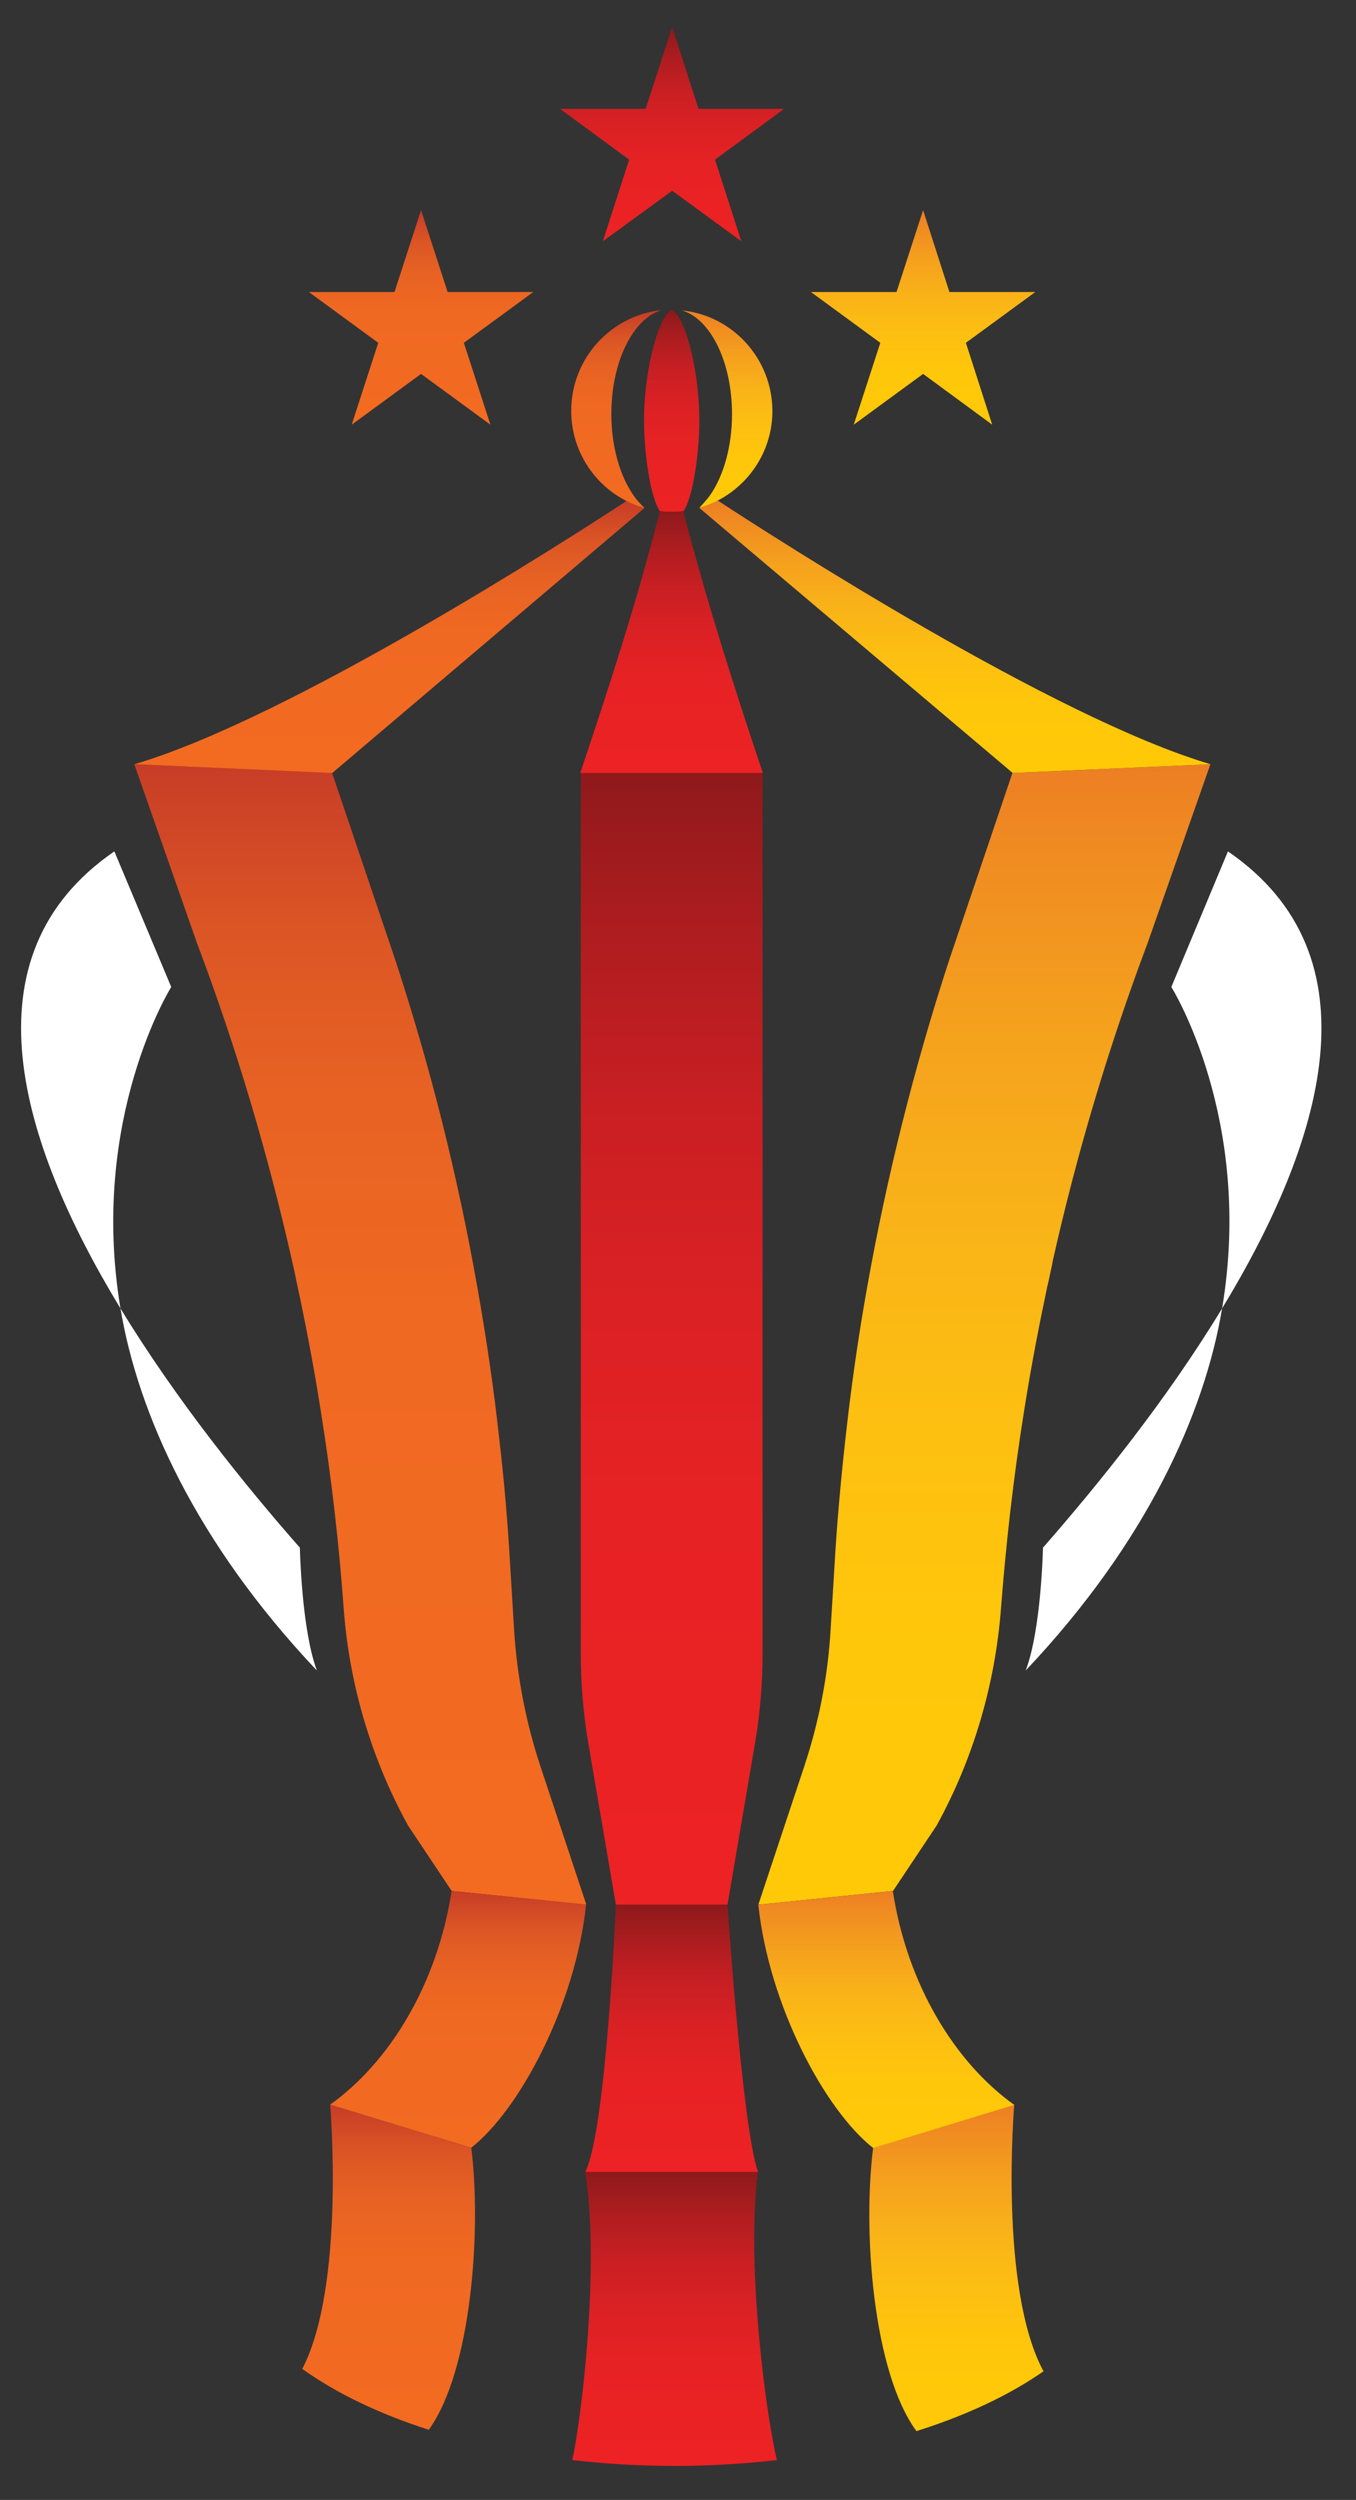 <?xml version="1.0" encoding="UTF-8" standalone="no"?>
<!DOCTYPE svg PUBLIC "-//W3C//DTD SVG 1.1//EN" "http://www.w3.org/Graphics/SVG/1.1/DTD/svg11.dtd">
<svg width="100%" height="100%" viewBox="0 0 51 94" version="1.1" xmlns="http://www.w3.org/2000/svg" xmlns:xlink="http://www.w3.org/1999/xlink" xml:space="preserve" xmlns:serif="http://www.serif.com/" style="fill-rule:evenodd;clip-rule:evenodd;stroke-linejoin:round;stroke-miterlimit:2;">
    <rect x="0" y="0" width="51" height="94" fill="#333333" stroke="none"/>
    <g id="Artboard1" transform="matrix(0.816,0,0,0.936,-2.817,-3.872)">
        <rect x="3.451" y="4.135" width="61.782" height="100.396" style="fill:none;"/>
        <g transform="matrix(1.225,0,0,1.068,-8.072,-4.701)">
            <g>
                <clipPath id="_clip1">
                    <path d="M14.46,37.02L16.82,43.75C18.3,47.67 19.49,51.68 20.41,55.76C20.47,56.01 20.52,56.26 20.57,56.51C20.62,56.74 20.67,56.98 20.72,57.21C21.01,58.61 21.27,60.01 21.49,61.43C21.88,63.87 22.16,66.32 22.34,68.78C22.55,71.64 23.38,74.43 24.76,76.94L26.4,79.4L31.47,79.92L29.74,74.71C29.19,73.05 28.86,71.32 28.75,69.57L28.6,67.1C28.51,65.55 28.38,64 28.2,62.46C27.99,60.53 27.71,58.62 27.37,56.71C26.64,52.55 25.61,48.44 24.29,44.41L21.9,37.34L14.46,37.02Z"/>
                </clipPath>
                <g clip-path="url(#_clip1)">
                    <rect x="14.46" y="37.02" width="17.01" height="42.89" style="fill:url(#_Linear2);"/>
                </g>
            </g>
            <g>
                <clipPath id="_clip3">
                    <path d="M31.26,37.35L31.26,70.45C31.26,71.58 31.35,72.71 31.54,73.82L32.58,79.92L36.78,79.92L37.82,73.82C38.01,72.71 38.1,71.58 38.1,70.45L38.1,37.35L31.26,37.35Z"/>
                </clipPath>
                <g clip-path="url(#_clip3)">
                    <rect x="31.26" y="37.35" width="6.84" height="42.57" style="fill:url(#_Linear4);"/>
                </g>
            </g>
            <g>
                <clipPath id="_clip5">
                    <path d="M20.78,97.38C22.05,98.29 23.67,99.07 25.54,99.67C27.14,97.46 27.53,92.2 27.14,89.06L21.83,87.44C21.83,87.44 22.41,94.25 20.78,97.38"/>
                </clipPath>
                <g clip-path="url(#_clip5)">
                    <rect x="20.78" y="87.44" width="6.76" height="12.23" style="fill:url(#_Linear6);"/>
                </g>
            </g>
            <g>
                <clipPath id="_clip7">
                    <path d="M21.83,87.44L27.14,89.06C28.96,87.63 31.06,83.69 31.46,79.91L26.4,79.4C25.86,82.91 24.07,85.84 21.83,87.44"/>
                </clipPath>
                <g clip-path="url(#_clip7)">
                    <rect x="21.83" y="79.4" width="9.63" height="9.67" style="fill:url(#_Linear8);"/>
                </g>
            </g>
            <g>
                <clipPath id="_clip9">
                    <path d="M31.43,89.96C31.99,93.61 31.27,99.34 30.94,100.81C32.18,100.95 33.47,101.03 34.79,101.03C36.11,101.03 37.4,100.95 38.64,100.81C38.27,99.32 37.47,93.67 37.92,89.96L31.43,89.96Z"/>
                </clipPath>
                <g clip-path="url(#_clip9)">
                    <rect x="30.94" y="89.96" width="7.7" height="11.07" style="fill:url(#_Linear10);"/>
                </g>
            </g>
            <g>
                <clipPath id="_clip11">
                    <path d="M32.58,79.92C32.58,79.92 32.22,88.4 31.43,89.97L37.93,89.97C37.34,88.35 36.78,79.92 36.78,79.92L32.58,79.92Z"/>
                </clipPath>
                <g clip-path="url(#_clip11)">
                    <rect x="31.43" y="79.92" width="6.5" height="10.05" style="fill:url(#_Linear12);"/>
                </g>
            </g>
            <g>
                <clipPath id="_clip13">
                    <path d="M13.94,57.49C12.75,50.35 15.85,45.4 15.85,45.4L13.71,40.3C7.99,44.23 10.14,51.24 13.94,57.49"/>
                </clipPath>
                <g clip-path="url(#_clip13)">
                    <path d="M7.36,57.47L8,40.01L16.48,40.32L15.84,57.78L7.36,57.47Z" style="fill:url(#_Linear14);fill-rule:nonzero;"/>
                </g>
            </g>
            <g>
                <clipPath id="_clip15">
                    <path d="M21.33,71.11C20.75,69.56 20.69,66.49 20.69,66.49C18.64,64.16 16.04,60.94 13.94,57.49C14.6,61.44 16.78,66.3 21.33,71.11"/>
                </clipPath>
                <g clip-path="url(#_clip15)">
                    <path d="M13.44,71.09L13.95,57.22L21.83,57.51L21.32,71.38L13.44,71.09Z" style="fill:url(#_Linear16);fill-rule:nonzero;"/>
                </g>
            </g>
            <g>
                <clipPath id="_clip17">
                    <path d="M53.48,45.4C53.48,45.4 56.59,50.35 55.39,57.49C59.19,51.24 61.34,44.23 55.61,40.3L53.48,45.4Z"/>
                </clipPath>
                <g clip-path="url(#_clip17)">
                    <path d="M52.85,57.47L53.49,40.01L61.97,40.32L61.33,57.78L52.85,57.47Z" style="fill:url(#_Linear18);fill-rule:nonzero;"/>
                </g>
            </g>
            <g>
                <clipPath id="_clip19">
                    <path d="M48.65,66.49C48.65,66.49 48.59,69.56 48,71.11C52.55,66.3 54.73,61.44 55.39,57.49C53.3,60.94 50.7,64.15 48.65,66.49"/>
                </clipPath>
                <g clip-path="url(#_clip19)">
                    <path d="M47.5,71.09L48.01,57.22L55.89,57.51L55.38,71.38L47.5,71.09Z" style="fill:url(#_Linear20);fill-rule:nonzero;"/>
                </g>
            </g>
            <g>
                <clipPath id="_clip21">
                    <path d="M47.53,37.35L47.5,37.35L45.11,44.42C43.8,48.44 42.77,52.55 42.03,56.72C41.69,58.62 41.42,60.54 41.21,62.46C41.04,64 40.9,65.55 40.81,67.11L40.66,69.57C40.56,71.32 40.22,73.05 39.67,74.71L37.94,79.92L43.01,79.4L44.65,76.94C46.03,74.43 46.85,71.64 47.07,68.78C47.26,66.31 47.54,63.85 47.93,61.41C48.15,60 48.41,58.6 48.7,57.21C48.75,56.98 48.79,56.75 48.85,56.51C48.9,56.28 48.95,56.05 49,55.81C49,55.79 49.01,55.77 49.01,55.74C49.92,51.67 51.12,47.65 52.59,43.74L54.95,37.02L47.53,37.35Z"/>
                </clipPath>
                <g clip-path="url(#_clip21)">
                    <rect x="37.94" y="37.02" width="17.01" height="42.89" style="fill:url(#_Linear22);"/>
                </g>
            </g>
            <g>
                <clipPath id="_clip23">
                    <path d="M42.26,89.06C41.86,92.23 42.26,97.51 43.89,99.72C45.76,99.13 47.38,98.37 48.67,97.47C46.98,94.34 47.57,87.44 47.57,87.44L42.26,89.06Z"/>
                </clipPath>
                <g clip-path="url(#_clip23)">
                    <rect x="41.86" y="87.44" width="6.81" height="12.28" style="fill:url(#_Linear24);"/>
                </g>
            </g>
            <g>
                <clipPath id="_clip25">
                    <path d="M37.94,79.92C38.34,83.7 40.44,87.64 42.26,89.07L47.57,87.45C45.33,85.85 43.54,82.92 43,79.4L37.94,79.92Z"/>
                </clipPath>
                <g clip-path="url(#_clip25)">
                    <rect x="37.94" y="79.4" width="9.63" height="9.67" style="fill:url(#_Linear26);"/>
                </g>
            </g>
            <g>
                <clipPath id="_clip27">
                    <path d="M33.7,12.37L30.48,12.37L33.08,14.28L32.09,17.35L34.7,15.45L37.3,17.35L36.31,14.28L38.91,12.37L35.69,12.37L34.7,9.29L33.7,12.37Z"/>
                </clipPath>
                <g clip-path="url(#_clip27)">
                    <rect x="30.48" y="9.29" width="8.44" height="8.06" style="fill:url(#_Linear28);"/>
                </g>
            </g>
            <g>
                <clipPath id="_clip29">
                    <path d="M43.14,19.26L39.92,19.26L42.53,21.17L41.53,24.25L44.14,22.34L46.74,24.25L45.75,21.17L48.36,19.26L45.13,19.26L44.14,16.18L43.14,19.26Z"/>
                </clipPath>
                <g clip-path="url(#_clip29)">
                    <rect x="39.92" y="16.18" width="8.44" height="8.06" style="fill:url(#_Linear30);"/>
                </g>
            </g>
            <g>
                <clipPath id="_clip31">
                    <path d="M35.72,27.38L47.51,37.35L54.95,37.02C49.07,35.28 38.61,28.54 36.41,27.1C36.2,27.22 35.96,27.31 35.72,27.38"/>
                </clipPath>
                <g clip-path="url(#_clip31)">
                    <rect x="35.72" y="27.1" width="19.23" height="10.25" style="fill:url(#_Linear32);"/>
                </g>
            </g>
            <g>
                <clipPath id="_clip33">
                    <path d="M35.06,19.95C36.14,20.26 36.95,21.89 36.95,23.85C36.95,25.08 36.63,26.18 36.12,26.91C35.99,27.09 35.72,27.38 35.72,27.38C35.96,27.31 36.2,27.22 36.42,27.1C37.63,26.47 38.47,25.2 38.47,23.73C38.46,21.76 36.97,20.14 35.06,19.95Z"/>
                </clipPath>
                <g clip-path="url(#_clip33)">
                    <rect x="35.06" y="19.95" width="3.41" height="7.43" style="fill:url(#_Linear34);"/>
                </g>
            </g>
            <g>
                <clipPath id="_clip35">
                    <path d="M14.47,37.02L21.91,37.35L33.66,27.38C33.42,27.31 33.2,27.23 32.98,27.12C30.73,28.59 20.33,35.29 14.47,37.02"/>
                </clipPath>
                <g clip-path="url(#_clip35)">
                    <rect x="14.47" y="27.12" width="19.19" height="10.23" style="fill:url(#_Linear36);"/>
                </g>
            </g>
            <g>
                <clipPath id="_clip37">
                    <path d="M30.9,23.73C30.9,25.21 31.75,26.5 32.98,27.12C33.19,27.23 33.42,27.32 33.66,27.38C33.52,27.25 33.38,27.11 33.26,26.93C32.74,26.2 32.41,25.09 32.41,23.84C32.41,21.88 33.23,20.25 34.3,19.94C32.39,20.14 30.9,21.76 30.9,23.73"/>
                </clipPath>
                <g clip-path="url(#_clip37)">
                    <rect x="30.9" y="19.95" width="3.41" height="7.44" style="fill:url(#_Linear38);"/>
                </g>
            </g>
            <g>
                <clipPath id="_clip39">
                    <path d="M24.25,19.26L21.03,19.26L23.64,21.17L22.64,24.25L25.25,22.34L27.86,24.25L26.86,21.17L29.47,19.26L26.25,19.26L25.25,16.18L24.25,19.26Z"/>
                </clipPath>
                <g clip-path="url(#_clip39)">
                    <rect x="21.03" y="16.18" width="8.44" height="8.06" style="fill:url(#_Linear40);"/>
                </g>
            </g>
            <g>
                <clipPath id="_clip41">
                    <path d="M34.68,19.94C34.23,20.1 33.64,22.07 33.64,24.1C33.64,25.32 33.88,26.99 34.24,27.51C34.38,27.53 34.53,27.54 34.68,27.54C34.83,27.54 34.98,27.53 35.12,27.51C35.48,27 35.72,25.32 35.72,24.1C35.72,22.07 35.14,20.1 34.68,19.94Z"/>
                </clipPath>
                <g clip-path="url(#_clip41)">
                    <rect x="33.64" y="19.94" width="2.08" height="7.59" style="fill:url(#_Linear42);"/>
                </g>
            </g>
            <g>
                <clipPath id="_clip43">
                    <path d="M35.12,27.5C34.98,27.52 34.83,27.53 34.68,27.53C34.53,27.53 34.39,27.52 34.24,27.5C34.23,27.52 34.23,27.55 34.22,27.57C34.21,27.62 34.2,27.66 34.18,27.71C33.35,30.97 32.31,34.16 31.24,37.35L38.11,37.35C37.04,34.16 36.02,30.97 35.17,27.71C35.16,27.66 35.15,27.61 35.13,27.56C35.14,27.55 35.13,27.52 35.12,27.5Z"/>
                </clipPath>
                <g clip-path="url(#_clip43)">
                    <rect x="31.24" y="27.5" width="6.87" height="9.85" style="fill:url(#_Linear44);"/>
                </g>
            </g>
        </g>
    </g>
    <defs>
        <linearGradient id="_Linear2" x1="0" y1="0" x2="1" y2="0" gradientUnits="userSpaceOnUse" gradientTransform="matrix(2.62695e-15,-42.901,42.901,2.62695e-15,22.92,79.949)"><stop offset="0" style="stop-color:rgb(243,107,33);stop-opacity:1"/><stop offset="0.52" style="stop-color:rgb(240,105,34);stop-opacity:1"/><stop offset="0.71" style="stop-color:rgb(231,98,35);stop-opacity:1"/><stop offset="0.85" style="stop-color:rgb(220,86,37);stop-opacity:1"/><stop offset="0.95" style="stop-color:rgb(206,69,38);stop-opacity:1"/><stop offset="1" style="stop-color:rgb(199,60,39);stop-opacity:1"/><stop offset="1" style="stop-color:rgb(199,60,39);stop-opacity:1"/></linearGradient>
        <linearGradient id="_Linear4" x1="0" y1="0" x2="1" y2="0" gradientUnits="userSpaceOnUse" gradientTransform="matrix(2.60641e-15,-42.566,42.566,2.60641e-15,34.728,79.885)"><stop offset="0" style="stop-color:rgb(237,34,36);stop-opacity:1"/><stop offset="0.34" style="stop-color:rgb(231,34,36);stop-opacity:1"/><stop offset="0.53" style="stop-color:rgb(219,33,36);stop-opacity:1"/><stop offset="0.7" style="stop-color:rgb(201,31,35);stop-opacity:1"/><stop offset="0.84" style="stop-color:rgb(177,29,32);stop-opacity:1"/><stop offset="0.97" style="stop-color:rgb(149,26,28);stop-opacity:1"/><stop offset="1" style="stop-color:rgb(140,24,27);stop-opacity:1"/></linearGradient>
        <linearGradient id="_Linear6" x1="0" y1="0" x2="1" y2="0" gradientUnits="userSpaceOnUse" gradientTransform="matrix(7.49197e-16,-12.235,12.235,7.49197e-16,24.132,99.694)"><stop offset="0" style="stop-color:rgb(243,107,33);stop-opacity:1"/><stop offset="0.52" style="stop-color:rgb(240,105,34);stop-opacity:1"/><stop offset="0.71" style="stop-color:rgb(231,98,35);stop-opacity:1"/><stop offset="0.85" style="stop-color:rgb(220,86,37);stop-opacity:1"/><stop offset="0.95" style="stop-color:rgb(206,69,38);stop-opacity:1"/><stop offset="1" style="stop-color:rgb(199,60,39);stop-opacity:1"/><stop offset="1" style="stop-color:rgb(199,60,39);stop-opacity:1"/></linearGradient>
        <linearGradient id="_Linear8" x1="0" y1="0" x2="1" y2="0" gradientUnits="userSpaceOnUse" gradientTransform="matrix(5.92087e-16,-9.67,9.67,5.92087e-16,26.641,89.068)"><stop offset="0" style="stop-color:rgb(243,107,33);stop-opacity:1"/><stop offset="0.52" style="stop-color:rgb(240,105,34);stop-opacity:1"/><stop offset="0.71" style="stop-color:rgb(231,98,35);stop-opacity:1"/><stop offset="0.85" style="stop-color:rgb(220,86,37);stop-opacity:1"/><stop offset="0.95" style="stop-color:rgb(206,69,38);stop-opacity:1"/><stop offset="1" style="stop-color:rgb(199,60,39);stop-opacity:1"/><stop offset="1" style="stop-color:rgb(199,60,39);stop-opacity:1"/></linearGradient>
        <linearGradient id="_Linear10" x1="0" y1="0" x2="1" y2="0" gradientUnits="userSpaceOnUse" gradientTransform="matrix(6.77845e-16,-11.07,11.07,6.77845e-16,34.837,101.002)"><stop offset="0" style="stop-color:rgb(237,34,36);stop-opacity:1"/><stop offset="0.34" style="stop-color:rgb(231,34,36);stop-opacity:1"/><stop offset="0.53" style="stop-color:rgb(219,33,36);stop-opacity:1"/><stop offset="0.7" style="stop-color:rgb(201,31,35);stop-opacity:1"/><stop offset="0.84" style="stop-color:rgb(177,29,32);stop-opacity:1"/><stop offset="0.97" style="stop-color:rgb(149,26,28);stop-opacity:1"/><stop offset="1" style="stop-color:rgb(140,24,27);stop-opacity:1"/></linearGradient>
        <linearGradient id="_Linear12" x1="0" y1="0" x2="1" y2="0" gradientUnits="userSpaceOnUse" gradientTransform="matrix(6.15044e-16,-10.044,10.044,6.15044e-16,34.652,89.98)"><stop offset="0" style="stop-color:rgb(237,34,36);stop-opacity:1"/><stop offset="0.34" style="stop-color:rgb(231,34,36);stop-opacity:1"/><stop offset="0.53" style="stop-color:rgb(219,33,36);stop-opacity:1"/><stop offset="0.7" style="stop-color:rgb(201,31,35);stop-opacity:1"/><stop offset="0.84" style="stop-color:rgb(177,29,32);stop-opacity:1"/><stop offset="0.97" style="stop-color:rgb(149,26,28);stop-opacity:1"/><stop offset="1" style="stop-color:rgb(140,24,27);stop-opacity:1"/></linearGradient>
        <linearGradient id="_Linear14" x1="0" y1="0" x2="1" y2="0" gradientUnits="userSpaceOnUse" gradientTransform="matrix(0.458,-12.508,12.508,0.458,11.616,57.108)"><stop offset="0" style="stop-color:white;stop-opacity:1"/><stop offset="1" style="stop-color:white;stop-opacity:1"/></linearGradient>
        <linearGradient id="_Linear16" x1="0" y1="0" x2="1" y2="0" gradientUnits="userSpaceOnUse" gradientTransform="matrix(0.458,-12.508,12.508,0.458,17.883,57.337)"><stop offset="0" style="stop-color:white;stop-opacity:1"/><stop offset="1" style="stop-color:white;stop-opacity:1"/></linearGradient>
        <linearGradient id="_Linear18" x1="0" y1="0" x2="1" y2="0" gradientUnits="userSpaceOnUse" gradientTransform="matrix(0.458,-12.508,12.508,0.458,57.04,58.769)"><stop offset="0" style="stop-color:white;stop-opacity:1"/><stop offset="1" style="stop-color:white;stop-opacity:1"/></linearGradient>
        <linearGradient id="_Linear20" x1="0" y1="0" x2="1" y2="0" gradientUnits="userSpaceOnUse" gradientTransform="matrix(0.458,-12.508,12.508,0.458,51.9,58.582)"><stop offset="0" style="stop-color:white;stop-opacity:1"/><stop offset="1" style="stop-color:white;stop-opacity:1"/></linearGradient>
        <linearGradient id="_Linear22" x1="0" y1="0" x2="1" y2="0" gradientUnits="userSpaceOnUse" gradientTransform="matrix(2.62695e-15,-42.901,42.901,2.62695e-15,46.395,79.949)"><stop offset="0" style="stop-color:rgb(255,201,7);stop-opacity:1"/><stop offset="0.24" style="stop-color:rgb(255,199,10);stop-opacity:1"/><stop offset="0.43" style="stop-color:rgb(253,191,17);stop-opacity:1"/><stop offset="0.6" style="stop-color:rgb(249,179,24);stop-opacity:1"/><stop offset="0.76" style="stop-color:rgb(245,162,29);stop-opacity:1"/><stop offset="0.91" style="stop-color:rgb(240,141,33);stop-opacity:1"/><stop offset="1" style="stop-color:rgb(237,126,35);stop-opacity:1"/><stop offset="1" style="stop-color:rgb(199,131,42);stop-opacity:1"/></linearGradient>
        <linearGradient id="_Linear24" x1="0" y1="0" x2="1" y2="0" gradientUnits="userSpaceOnUse" gradientTransform="matrix(7.51837e-16,-12.278,12.278,7.51837e-16,45.282,99.71)"><stop offset="0" style="stop-color:rgb(255,201,7);stop-opacity:1"/><stop offset="0.24" style="stop-color:rgb(255,199,10);stop-opacity:1"/><stop offset="0.43" style="stop-color:rgb(253,191,17);stop-opacity:1"/><stop offset="0.6" style="stop-color:rgb(249,179,24);stop-opacity:1"/><stop offset="0.76" style="stop-color:rgb(245,162,29);stop-opacity:1"/><stop offset="0.91" style="stop-color:rgb(240,141,33);stop-opacity:1"/><stop offset="1" style="stop-color:rgb(237,126,35);stop-opacity:1"/><stop offset="1" style="stop-color:rgb(199,131,42);stop-opacity:1"/></linearGradient>
        <linearGradient id="_Linear26" x1="0" y1="0" x2="1" y2="0" gradientUnits="userSpaceOnUse" gradientTransform="matrix(5.92087e-16,-9.67,9.67,5.92087e-16,42.749,89.068)"><stop offset="0" style="stop-color:rgb(255,201,7);stop-opacity:1"/><stop offset="0.24" style="stop-color:rgb(255,199,10);stop-opacity:1"/><stop offset="0.43" style="stop-color:rgb(253,191,17);stop-opacity:1"/><stop offset="0.6" style="stop-color:rgb(249,179,24);stop-opacity:1"/><stop offset="0.76" style="stop-color:rgb(245,162,29);stop-opacity:1"/><stop offset="0.91" style="stop-color:rgb(240,141,33);stop-opacity:1"/><stop offset="1" style="stop-color:rgb(237,126,35);stop-opacity:1"/><stop offset="1" style="stop-color:rgb(199,131,42);stop-opacity:1"/></linearGradient>
        <linearGradient id="_Linear28" x1="0" y1="0" x2="1" y2="0" gradientUnits="userSpaceOnUse" gradientTransform="matrix(4.93562e-16,-8.06,8.06,4.93562e-16,34.656,17.383)"><stop offset="0" style="stop-color:rgb(237,34,36);stop-opacity:1"/><stop offset="0.34" style="stop-color:rgb(231,34,36);stop-opacity:1"/><stop offset="0.53" style="stop-color:rgb(219,33,36);stop-opacity:1"/><stop offset="0.7" style="stop-color:rgb(201,31,35);stop-opacity:1"/><stop offset="0.84" style="stop-color:rgb(177,29,32);stop-opacity:1"/><stop offset="0.97" style="stop-color:rgb(149,26,28);stop-opacity:1"/><stop offset="1" style="stop-color:rgb(140,24,27);stop-opacity:1"/></linearGradient>
        <linearGradient id="_Linear30" x1="0" y1="0" x2="1" y2="0" gradientUnits="userSpaceOnUse" gradientTransform="matrix(4.93463e-16,-8.059,8.059,4.93463e-16,44.097,24.272)"><stop offset="0" style="stop-color:rgb(255,201,7);stop-opacity:1"/><stop offset="0.24" style="stop-color:rgb(255,199,10);stop-opacity:1"/><stop offset="0.43" style="stop-color:rgb(253,191,17);stop-opacity:1"/><stop offset="0.6" style="stop-color:rgb(249,179,24);stop-opacity:1"/><stop offset="0.76" style="stop-color:rgb(245,162,29);stop-opacity:1"/><stop offset="0.91" style="stop-color:rgb(240,141,33);stop-opacity:1"/><stop offset="1" style="stop-color:rgb(237,126,35);stop-opacity:1"/><stop offset="1" style="stop-color:rgb(199,131,42);stop-opacity:1"/></linearGradient>
        <linearGradient id="_Linear32" x1="0" y1="0" x2="1" y2="0" gradientUnits="userSpaceOnUse" gradientTransform="matrix(6.27465e-16,-10.247,10.247,6.27465e-16,45.335,37.351)"><stop offset="0" style="stop-color:rgb(255,201,7);stop-opacity:1"/><stop offset="0.24" style="stop-color:rgb(255,199,10);stop-opacity:1"/><stop offset="0.43" style="stop-color:rgb(253,191,17);stop-opacity:1"/><stop offset="0.6" style="stop-color:rgb(249,179,24);stop-opacity:1"/><stop offset="0.76" style="stop-color:rgb(245,162,29);stop-opacity:1"/><stop offset="0.91" style="stop-color:rgb(240,141,33);stop-opacity:1"/><stop offset="1" style="stop-color:rgb(237,126,35);stop-opacity:1"/><stop offset="1" style="stop-color:rgb(199,131,42);stop-opacity:1"/></linearGradient>
        <linearGradient id="_Linear34" x1="0" y1="0" x2="1" y2="0" gradientUnits="userSpaceOnUse" gradientTransform="matrix(4.55054e-16,-7.432,7.432,4.55054e-16,36.733,27.398)"><stop offset="0" style="stop-color:rgb(255,201,7);stop-opacity:1"/><stop offset="0.24" style="stop-color:rgb(255,199,10);stop-opacity:1"/><stop offset="0.43" style="stop-color:rgb(253,191,17);stop-opacity:1"/><stop offset="0.6" style="stop-color:rgb(249,179,24);stop-opacity:1"/><stop offset="0.76" style="stop-color:rgb(245,162,29);stop-opacity:1"/><stop offset="0.91" style="stop-color:rgb(240,141,33);stop-opacity:1"/><stop offset="1" style="stop-color:rgb(237,126,35);stop-opacity:1"/><stop offset="1" style="stop-color:rgb(199,131,42);stop-opacity:1"/></linearGradient>
        <linearGradient id="_Linear36" x1="0" y1="0" x2="1" y2="0" gradientUnits="userSpaceOnUse" gradientTransform="matrix(6.26382e-16,-10.23,10.23,6.26382e-16,24.075,37.341)"><stop offset="0" style="stop-color:rgb(243,107,33);stop-opacity:1"/><stop offset="0.52" style="stop-color:rgb(240,105,34);stop-opacity:1"/><stop offset="0.71" style="stop-color:rgb(231,98,35);stop-opacity:1"/><stop offset="0.85" style="stop-color:rgb(220,86,37);stop-opacity:1"/><stop offset="0.95" style="stop-color:rgb(206,69,38);stop-opacity:1"/><stop offset="1" style="stop-color:rgb(199,60,39);stop-opacity:1"/><stop offset="1" style="stop-color:rgb(199,60,39);stop-opacity:1"/></linearGradient>
        <linearGradient id="_Linear38" x1="0" y1="0" x2="1" y2="0" gradientUnits="userSpaceOnUse" gradientTransform="matrix(4.55317e-16,-7.436,7.436,4.55317e-16,32.582,27.397)"><stop offset="0" style="stop-color:rgb(243,107,33);stop-opacity:1"/><stop offset="0.52" style="stop-color:rgb(240,105,34);stop-opacity:1"/><stop offset="0.71" style="stop-color:rgb(231,98,35);stop-opacity:1"/><stop offset="0.85" style="stop-color:rgb(220,86,37);stop-opacity:1"/><stop offset="0.95" style="stop-color:rgb(206,69,38);stop-opacity:1"/><stop offset="1" style="stop-color:rgb(199,60,39);stop-opacity:1"/><stop offset="1" style="stop-color:rgb(199,60,39);stop-opacity:1"/></linearGradient>
        <linearGradient id="_Linear40" x1="0" y1="0" x2="1" y2="0" gradientUnits="userSpaceOnUse" gradientTransform="matrix(4.93463e-16,-8.059,8.059,4.93463e-16,25.209,24.272)"><stop offset="0" style="stop-color:rgb(243,107,33);stop-opacity:1"/><stop offset="0.52" style="stop-color:rgb(240,105,34);stop-opacity:1"/><stop offset="0.71" style="stop-color:rgb(231,98,35);stop-opacity:1"/><stop offset="0.85" style="stop-color:rgb(220,86,37);stop-opacity:1"/><stop offset="0.95" style="stop-color:rgb(206,69,38);stop-opacity:1"/><stop offset="1" style="stop-color:rgb(199,60,39);stop-opacity:1"/><stop offset="1" style="stop-color:rgb(199,60,39);stop-opacity:1"/></linearGradient>
        <linearGradient id="_Linear42" x1="0" y1="0" x2="1" y2="0" gradientUnits="userSpaceOnUse" gradientTransform="matrix(4.64671e-16,-7.589,7.589,4.64671e-16,34.657,27.546)"><stop offset="0" style="stop-color:rgb(237,34,36);stop-opacity:1"/><stop offset="0.34" style="stop-color:rgb(231,34,36);stop-opacity:1"/><stop offset="0.53" style="stop-color:rgb(219,33,36);stop-opacity:1"/><stop offset="0.7" style="stop-color:rgb(201,31,35);stop-opacity:1"/><stop offset="0.84" style="stop-color:rgb(177,29,32);stop-opacity:1"/><stop offset="0.97" style="stop-color:rgb(149,26,28);stop-opacity:1"/><stop offset="1" style="stop-color:rgb(140,24,27);stop-opacity:1"/></linearGradient>
        <linearGradient id="_Linear44" x1="0" y1="0" x2="1" y2="0" gradientUnits="userSpaceOnUse" gradientTransform="matrix(6.03437e-16,-9.855,9.855,6.03437e-16,34.724,37.326)"><stop offset="0" style="stop-color:rgb(237,34,36);stop-opacity:1"/><stop offset="0.34" style="stop-color:rgb(231,34,36);stop-opacity:1"/><stop offset="0.53" style="stop-color:rgb(219,33,36);stop-opacity:1"/><stop offset="0.7" style="stop-color:rgb(201,31,35);stop-opacity:1"/><stop offset="0.84" style="stop-color:rgb(177,29,32);stop-opacity:1"/><stop offset="0.97" style="stop-color:rgb(149,26,28);stop-opacity:1"/><stop offset="1" style="stop-color:rgb(140,24,27);stop-opacity:1"/></linearGradient>
    </defs>
</svg>
